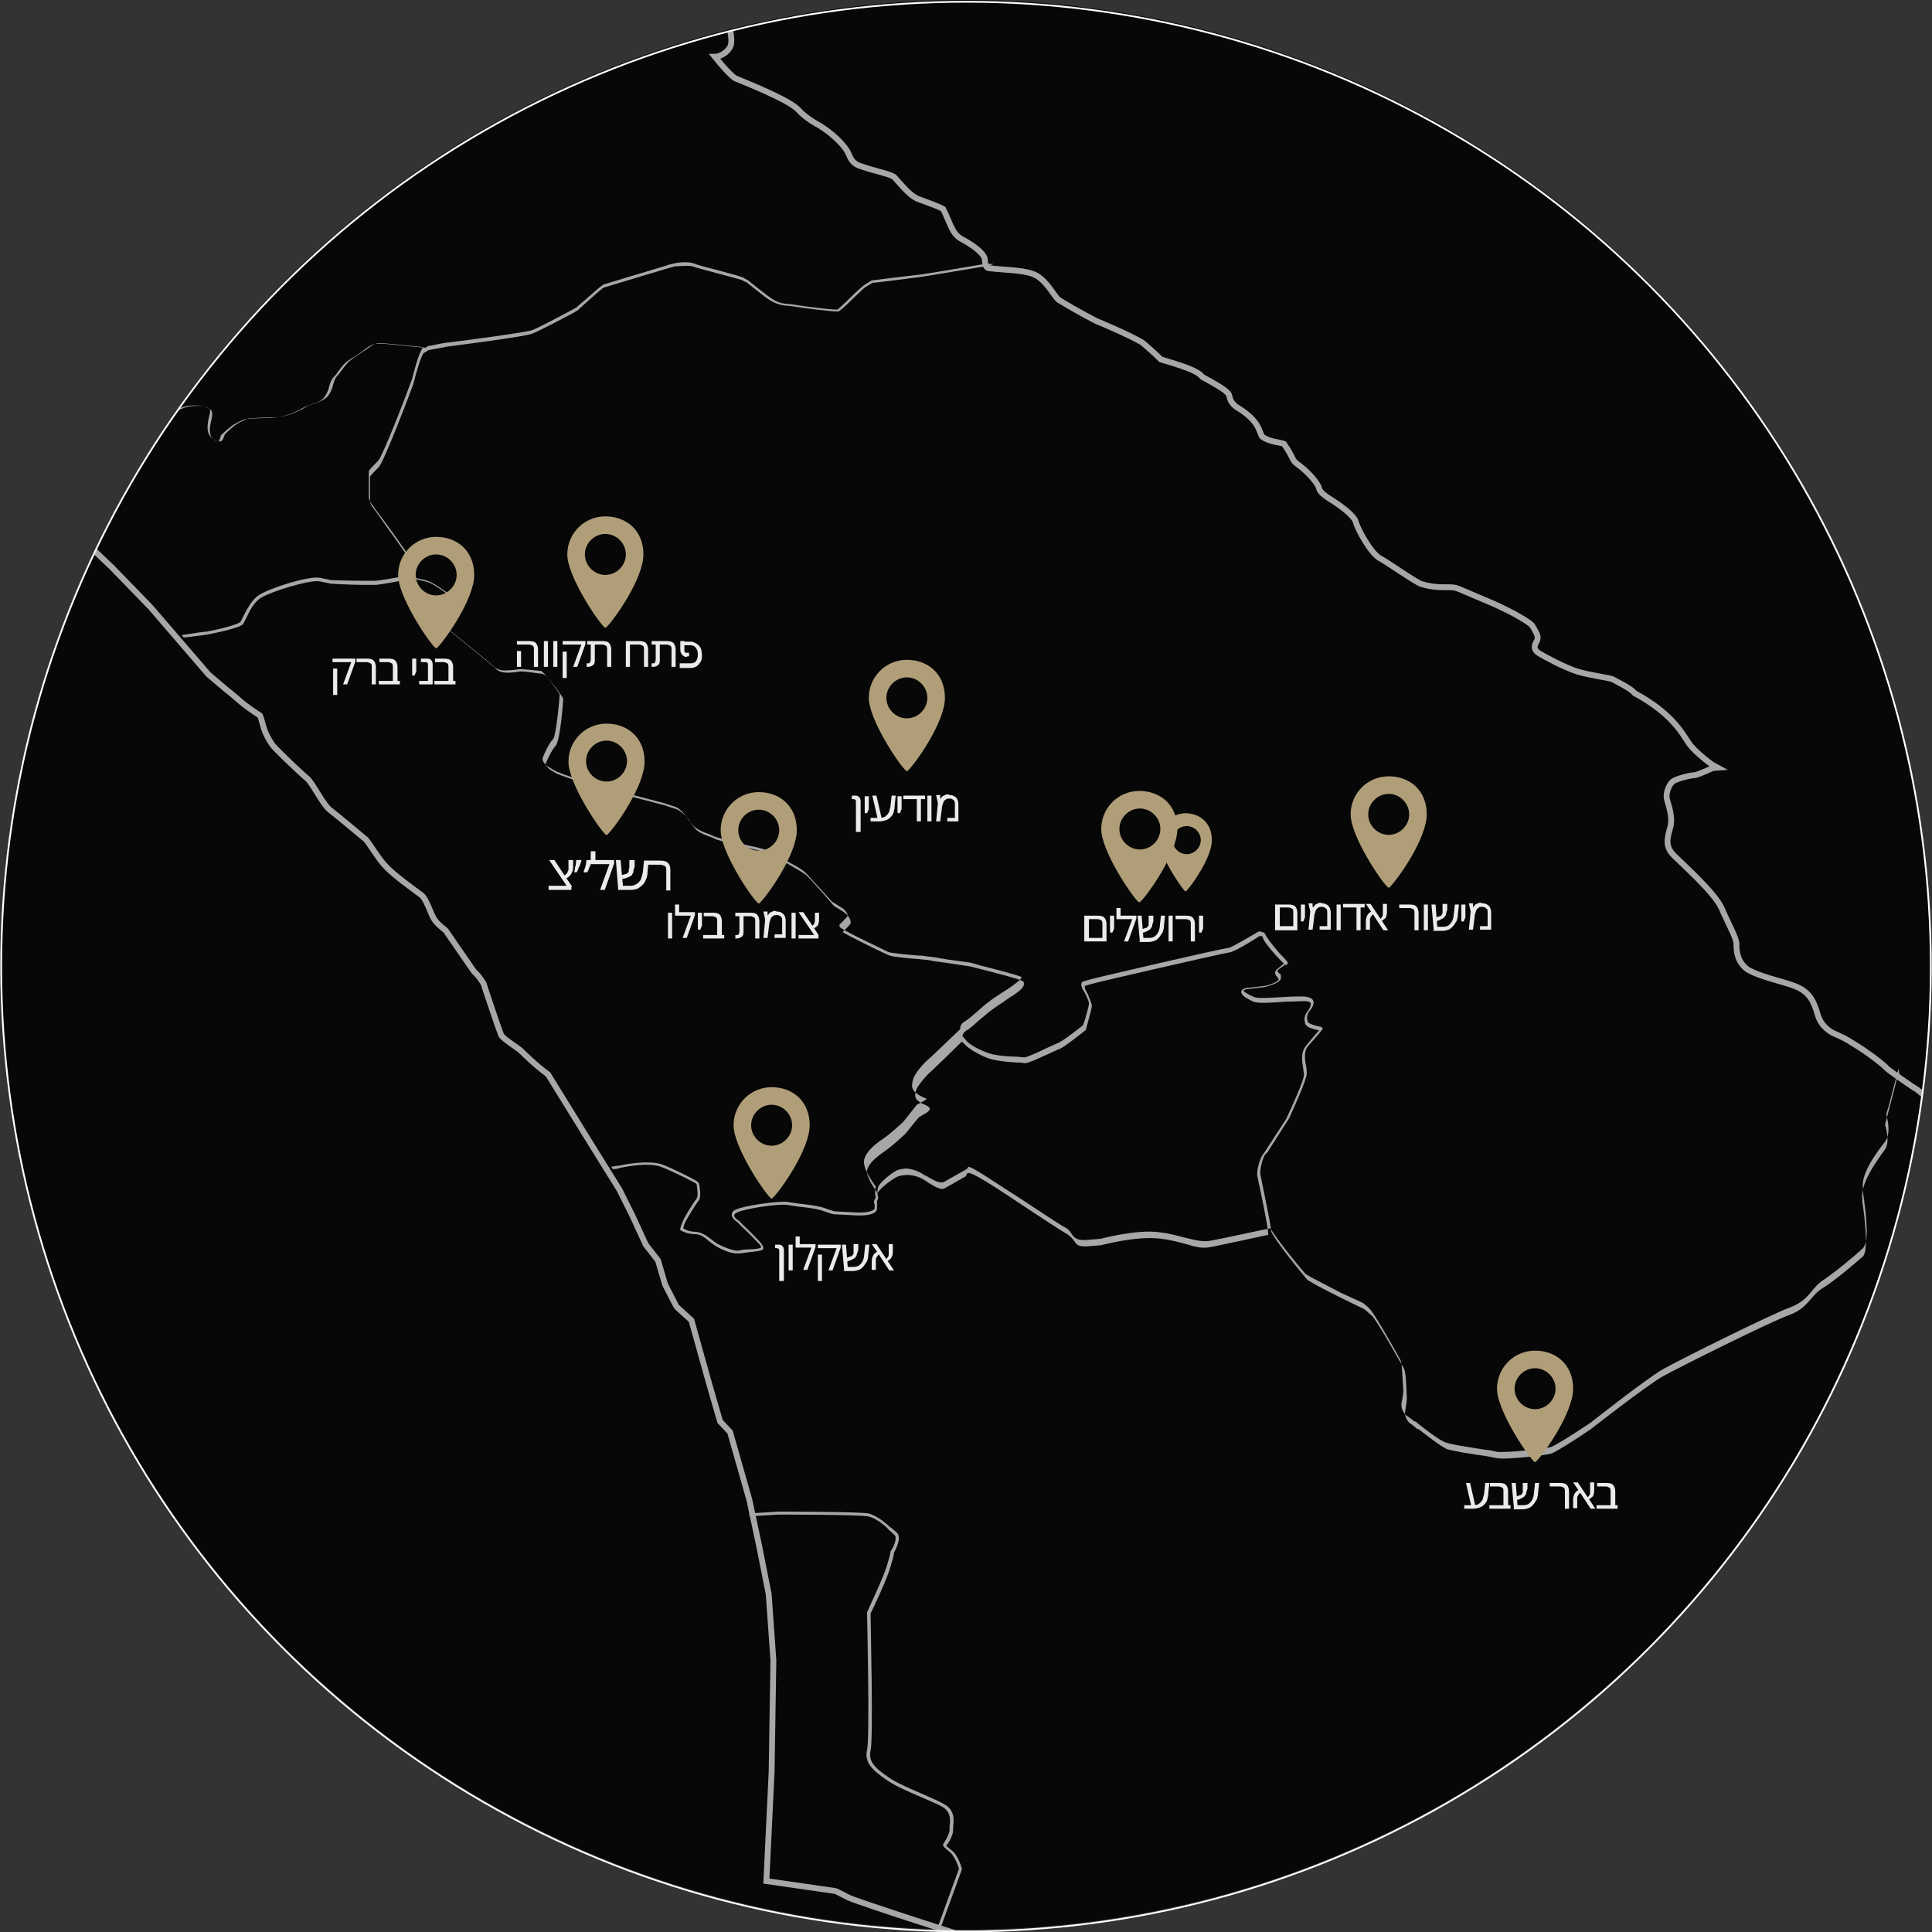 <svg xmlns="http://www.w3.org/2000/svg" xmlns:xlink="http://www.w3.org/1999/xlink" id="Layer_1" data-name="Layer 1" viewBox="0 0 330 330"><rect x="0" y="0" width="330" height="330" fill="#333333" stroke="none"/><defs><style>      .cls-1 {        stroke: #fff;        stroke-width: .3px;      }      .cls-1, .cls-2, .cls-3 {        fill: none;      }      .cls-1, .cls-3 {        stroke-miterlimit: 10;      }      .cls-4 {        fill: #ebebeb;      }      .cls-4, .cls-2, .cls-5, .cls-6 {        stroke-width: 0px;      }      .cls-7 {        clip-path: url(#clippath);      }      .cls-5 {        fill: #b09e79;      }      .cls-3 {        stroke: #ebebeb;        stroke-width: 1px;      }      .cls-6 {        fill: #070707;      }      .cls-8 {        opacity: .7;      }    </style><clipPath id="clippath"><ellipse class="cls-2" cx="165" cy="165.1" rx="164.8" ry="164.8"></ellipse></clipPath></defs><ellipse class="cls-6" cx="165" cy="164.8" rx="164.8" ry="164.8"></ellipse><g><ellipse class="cls-1" cx="165" cy="165.1" rx="164.8" ry="164.8"></ellipse><g class="cls-7"><g><g class="cls-8"><path class="cls-3" d="M91.2-70.4c.3.1,8.3,6.6,11.6,8.5,3.4,1.8,4,2.2,4.1,2.2.3.1,6.1,2.4,8.5,3.8,2.4,1.7,9,10.2,9.4,10.6.3.4,6,9,6.2,10.5.2,1.5-.2,7.2-.2,7.5v7.7c.2.2.9,3.2.6,3.8-.3.6-3.2,4.5-4.4,5.4-1.2.9-3,3.7-2.2,4.6.8.9,2.8,2.2,1.7,3.3-1.1,1.1-2.6,3.3-2.3,5,.3,1.7,1,4.2.6,5.3-.4,1.1-1.8,1.9-2.7,1.9,3,3.7,3.7,3.8,3.8,3.8,8.1,3.3,9.9,4.6,10.6,5.4.6.7,1.7,1.5,2.7,2.1,3,1.6,5,3.9,5.5,4.8.5.8.5,1.7,1.8,2.4,3,1.1,4.9,1.3,6.2,2,1.7,1.9,2.6,3,3.9,3.7,2.7,1,3.8,1.4,4.5,1.8,1.3,2.6,1.5,4.2,3.1,5.1,2.4,1.3,3.8,2.5,4,3.4.1.7,0,1.3.6,1.6,3.6.4,6.5.3,8.3,1.3,1.9,1.2,2.9,3.4,3.7,4.1,3.4,2.1,6.4,3.6,6.6,3.7.3.1,5.5,2.3,7.7,3.6,1.8,1.5,3.1,2.8,3.2,2.9,5.5,1.6,6.4,2.2,7.1,3,3.9,2.1,4.5,2.7,4.6,3.3.1.7.6,1.5,1.5,2,3.7,2.3,3.5,4,4.1,4.9,1.3.9,2.8.9,3.7,1.2,2,2.9,1.1,2.6,2.6,3.7,1.5,1.1,3.2,3,3.4,3.9.2.9,1.7,1.7,2.6,2.3.9.6,3.4,2.3,3.7,3.5.3,1.2,2.5,5.2,4,6.1.9.5,2.1,1.3,3.3,2.1,1.2.8,2.6,1.7,3.7,2.3,3.5,1.1,5,.2,6.6.9,1.7.7,4.9,2.1,5.4,2.3.3.1,3.2,1.4,5.2,2.6,1,.6,1.8,1.1,2,1.5.6,1.1,1.1,1.7.7,2.5-.5.8-.6,1.5.4,2.1,1,.6,4.1,2.3,6.5,3.1,2.4.7,5.1,1,6,1.3,2.7,1.4,3.4,1.9,3.8,2.4,6.5,3.5,8.2,7,9.3,8.6,1.1,1.6,4.3,3.9,4.5,4-.1,0-2.8,1.3-3.5,1.4-.7,0-3.2.6-3.8,1.1-.6.5-1.2,1.9-1,2.9.2,1,1.1,3,.6,4.9-.5,1.8-1,3.3.7,4.9,1.7,1.7,6.9,6.3,8.1,9,1.1,2.6,2.5,5,2.5,6,0,1,0,3,1.9,4.4,2.6,1.5,7.1,2.2,8.9,3.2,2,1.1,2.4,2.6,2.8,3.6.3.8.4,2.6,2.8,4,1.8.8,2.6,1.2,3.3,1.7,2.9,1.7,5.7,4,5.9,4.3.2.3,4.8,3.5,5.1,3.6.2.1,3.8,3,4.3,4.5,3.5,3.7,6.1,3.7,7.7,4.6,1.6,1.1,1.7,1.9,3.1,2.8,3.4,1.5,6.9,2,8.7,2.9,2,1.1,4.3,4.6,5.5,5.7,5.3,2.2,8.1,2.1,8.3,2.1l3.6,5.5,5.7,3.2c0,0-2,1.8-3.2,2.6-1.2.8-2.2,1.2-.8,2.4,2.7,1.8,4.2,2.3,5.9,2.4,2,.1,4.4,1,5.4,1.6.7.8,1.4,1.8,2.5,2.4,4.3.7,6-.2,7.7.8,1.7,1,2,1.1,2,1.1.2,0,4.3,1.9,5.8,2.7,1.2.6,6.6,2.2,8.8,3.5,2,1.9,1.6,5.4,1.8,5.9.3.5.3,3.9,2.3,5,2.8,1.7,3.7,2.1,4.9,1.9,1.7-.2,4.2-3.7,4.4-3.9.1,0,2.8,1.1,4.5,1.7,1.5.6,8.6,1.9,10.6,3.1.6,1.8-.8,4.2-.8,4.3-.2.2-3.2,3.6-2,5.6,1.2,2,6.8,9.4,8.6,10.7,1.8,1.3,3,2.3,3,2.4.4.2,3.9,2.3,4.1,3.3.2,1-.9,4.3-.4,5.6.5,1.3,3.6,5.4,6.6,7.5.8.6,1.6,1,2.2,1.4,2,1.1,3,1.7,3.2,2.9.3,1.7,5.1,13.6,5.3,14.2.2.4,4.7,8.7,5.2,9.7.6,1,.8,1.6.8,1.6l8.5,8.7,8.4,9.2c.2.3,3.9,6,5,6.9,1.6,1.2,2.7,2.4,3.9,3.1,3.3.7,7.7.9,8.2,1,.9.3,5.1,2.2,7.4,3.4,2.2,1.8,4,2.9,3.7,4.5-.3,1.6,0,2.9,1.3,3.8,1.2.9,4.7,2.9,6.3,4.8,1.6,1.9,3.8,5.1,5.4,6.6,3.9,2.4,9.1,4.5,9.3,4.5.3,0,7.9,2.3,10.7,3.7.8.4,1.8.9,2.8,1.5,2.5,1.5,5.3,3.3,6,4.4,1,1.5,2,4.4,2.2,5.6.2,1.1-1.4,6.3,1,9.6,2.5,3.3,8.9,8,11.3,9.5,2.4,1.5.8,3.8,1,4.2.2.4,1.9,3.3,4.2,4.7,1.9,1,10.3,5.4,14.8,8,1.6.9,2.8,1.7,2.9,1.9.6.9,12.5,17.4,13.1,18.2,0,.1,1.5,2.4,1,3.8,4.3,3.2,10.4,6.6,11.3,8,.9,1.4,4.3,5.1,5.7,6.5,1.4,1.4,2.1,2.8,2.1,3.8,0,1,.3,2.3,2.2,3.4,3.1,1.8,8.4,4.9,8,5.8-2.4,1-3.7.6-3.4,2.3.3,1.7-.1,9.5-1,10.6-.8,1.1-1.1,1.9-1.4,1.9-.3,0-4.1.2-5.9-.7-1.8-.9-15.3-6.9-17.9-8.4-1.9-1.2-5.1-5.3-8.9-7.5-5.1-2.5-10.5-2.5-12.7-3.5-2.2-.9-2.4-1.1-2.4-1.1,0,0-1.7-1.1-3.9-2.3-3.1-1.8-7.1-4-9.1-4.6-3.4-1-38.5-12.6-40.3-13.2l-25.4-8.2c-.1,0-2.7-1-5-2.3-4.8-2.9-19.5-7.2-20.3-7.5l-56.5-18.7-20.3-6.8c-.1,0-2.5-.5-5.3,0-2.8.4-16.1,2.1-18,1.6-.8-.2-1.9-.8-3-1.4-1.3-.8-2.6-1.6-3.1-1.9-1-.6-3.1-3.4-4-4.4-.9-1-1.6-1.8-1.6-1.8,0,0-.2-1.1-1.7-2-.7-.4-1.8-.8-3.2-1-4.6-.7-13.9-1.3-15.6-2-2.1-.9-8.8-6.7-9.8-7.2-1.7-.9-11-4-12.7-5.1-1.8-1-3.1-1.8-3.2-1.8-.4-.1-8.5-3-9.4-3.2l-39.8-10.7-18.9-6.4-54.3-17.6-34.7-12.3c-1.1-.3-21.1-6.7-22.7-7.5-1.6-.8-2.1-1.1-2.2-1.1l-11.8-1.7.9-18.7.3-19-.8-11.3-1.6-8.1-1.7-8-3.3-11.6-1.7-1.8-1.8-6.2-3.1-11.1c-.1-.1-2.6-2.3-2.6-2.4,0,0-1.8-3.5-1.9-3.7l-1.2-4.1-2.1-2.7-2.3-5-2.2-4.4-5.1-8.2-7.1-11.5c-2.1-1.5-4.4-3.8-4.6-4-.5-.5-3-2-3.4-2.7-.3-.7-2.9-8.4-3-8.8,0,0-.9-1.5-1.6-2l-4.9-7.1c0,0-1.5-1.1-2-2-.5-.8-1.3-3.4-2.1-4-1.1-.8-4.8-3.5-6-4.8-1.3-1.3-2.8-3.9-3.5-4.7-1.2-1-4.9-4.1-6.2-5.1-1.3-1.1-2.9-4.6-3.9-5.4-1-.8-5.2-4.8-5.9-5.7-.6-.9-1.2-1.9-1.6-3.4-.4-1.5-.5-1.6-.5-1.6,0,0-1.5-.9-3.1-2.2-1.5-1.3-2-1.7-2-1.7-.2-.1-3.1-2.6-3.7-3.1l-9.9-11.5-6.6-6.8-5.9-5.6c-.3-.3-5.2-5.4-6-6l-5.6-4.4c-.2-.2-3.4-3.6-4.4-4.4s-4.2-4-4.4-4.3c-.2-.3-3.9-2.6-4.5-3-.8-1.8-.9-3-.9-3.1-.3-.3-1.2-2.1-2.1-2.6-.3-.2-1.1-.6-2.1-1.2-.7-.4-1.6-.9-2.4-1.4-1.8-1-3.6-2.1-3.9-2.4-1.1-1-2.8-3.7-3.5-4.2-.9-.5-6.1-4.1-6.7-4.5-.6-.4-.1-2.9.3-3.3,5.3-2.3,10.4-1.7,11.4-2,3.2-2.1,5.2-6.7,4.4-8.9-.8-2.2-3.3-5.6-4-6.2-.8-.7-3.7-2.5-5.8-3.7-1.1-.7-2.1-1.2-2.2-1.1-3.2-.6-3.2-1.6-4-2.3-.8-.7-5.4-3.1-5.9-3.7l-3.2-3.6c-.1-.1-2.3-2.3-2.5-2.7-.5-.7-2.1-2.9-2.7-3.5-.6-.7-3.1-3.4-3.4-3.5-1.6-.9-3.2-2.2-3.7-2.7l-3.8-4,5.6-3.6c.3-.2,5.8-3.6,6.8-3.8,1-.3,3.9-.2,5.7-2,1.8-1.8,1.1-2.6,2-3.3,1.3-.9,3-1.5,4.6-2,1.9-.7,6.6-3.9,7.1-4.6.5-.7,5.6-5,7-4.5,1.4.5,3.1,1.9,4.7,2.1,1.6.1,10.6.3,11.8,0,1.2-.3,10-6,10.4-6.4.4-.4.4-4.7.4-5.3,0-.6,2.8-2.7,4.2-3.4,1.4-.8,1-3.6.8-4.2-.3-.9.5-2.8.6-3.3.1-.8-3-4.1-3.5-4.5-.5-.4-7.4-6.8-7.7-7.2-.4-.3-8-6.6-9-7.2-1.1-.9-1.2-2.3-1.2-2.7,0-.5-.3-1.7-.8-2.4-.7-2.8.8-4.2,2.5-3.7,5.9,1.5,12.9-2.8,13.3-3-4-3-4.6-3.6-4-4.3,1-1.4,1.3-1.7,1.3-1.7,0,0,2-.9,3.1-1.9,1.1-1,1.5-1.5,1.5-1.6,0-.1.2-2.4.7-3.5.5-1.1,1-1.6,1-1.6.1-2.4-3.1-4.4-2.8-4.9.6-.7,3.5-2.5,4.8-2.6,1.6-.2,1.8-1.5,1.8-2.1,0-.9,2.8-2.6,3.3-2.8.5-.2,7.2.3,8.5.5,1.2.2,4.8,1.6,5.8,2.2.7.6.2,5,.4,5.8,0,.5.9,1.4,2,2,3.3,1,15,2.1,16.1,2.5,3.2,1.8,7.4,4.4,7.8,4.8.5.4,2.2,2.5,2.2,2.7,0,.3-.7,5.3.2,6.3,3.4,2.4,6.6,4.2,7.7,4.2,1.5,0,15.6.8,16.9.8,1.2,0,6.3,1.5,6.6,1.7Z"></path><path class="cls-4" d="M324.5,184.1c-.1,0-.3-.2-.4-.3-.5,2.2-1.5,5.9-1.7,6.7-.3,1.1-.4,1.5-.4,1.6,0,0,0,0,0,.1,0,0,.9,2.7,0,4.1h0c-1.3,1.8-4.3,5.8-3.9,8.5v.5c.4,2.5,1.1,8.4.1,9.3-1.1,1-5.1,4.4-7,5.5-.8.5-1.3,1.1-1.8,1.7-.9,1-1.7,2-3.5,2.7-3.2,1.1-19.2,9.1-21.9,10.6-2.8,1.6-12,8.8-12.4,9.1-1.6,1.1-5.9,3.9-6.7,4.1-1.1.3-7.4,1-8.8.8-.4,0-1.2-.2-2.3-.4-2.3-.3-5.9-.9-6.7-1.2-1.1-.5-3.9-2.7-4.8-3.4h-.2c-.8-.7-1.2-1-1.3-1,0,0-.9-.8-.8-1.9.2-1.3.3-2.1.3-2.2,0-.2-.1-3.7-.3-4.5-.1-.8-.4-1.1-.4-1.1-.2-.3-4.4-7.9-5.3-8.7-.9-.8-1.3-1.1-1.3-1.1l-3.7-1.8s-4.4-2.2-5-2.6l-1-.6c-3.1-3.7-6.2-7.8-6.2-8.4,0-1-1.6-8.4-1.8-9.5-.2-1,.5-3.2.8-3.5l.4-.4,3.7-5.8c.3-.7,3-6.5,3-7.6,0-.3,0-.8-.1-1.3-.2-1.1-.5-2.5.4-3.5,1.3-1.5,1.5-1.7,1.5-1.7l.9-1.1c0,0,0-.2,0-.2,0,0-.1-.1-.2-.2,0,0-1.3-.2-2-.6-.3-.1-.4-.4-.4-.6-.1-.4,0-1,.3-1.4.4-.5,1-1.3.7-1.9-.2-.4-.7-.6-1.6-.7-.9,0-2.1,0-3.4.1-2.1.1-4.4.3-5.1,0-1.8-.8-1.8-1.1-1.8-1.1,0,0,0-.2,1-.3l2.6-.3c.7-.2,2.8-.7,2.8-1.6s-.2-.6-.4-.8c0-.1-.2-.2-.2-.3,0,0,0-.2.3-.4l1-.7c.2,0,.3,0,.4-.1.2-.2,0-.5-.7-1.2-1.2-1.2-2.4-2.8-2.8-3.4l-.4-.7c0,0,0,0-.1-.1l-.7-.2c0,0-.1,0-.2,0-1.7,1-4.6,2.7-5.1,2.8-.8,0-22.7,5.1-23.7,5.4l-1,.3c0,0-.3,0-.4.2-.1.2-.2.5,0,.8,0,.3.3.6.5,1,.3.6.7,1.4.7,1.8,0,.5-.6,2.6-1,3.7-1.1.9-3.7,2.9-4.4,3.1-.3.1-1.1.5-2,.9-1.2.6-3.2,1.5-3.6,1.5s0,0,0,0c-.7,0-1-.1-1-.1,0,0-3.3,0-5.1-.6-2-.7-3.4-1.6-3.8-2.1-.4-.5-.6-.7-.7-.8,0-.1,0-.5.7-1,.6-.3,1.3-1,2.1-1.7.6-.5,1.3-1.1,1.8-1.5.7-.5,1.5-1.1,2.3-1.6.7-.5,1.4-1,1.8-1.2l.8-.6c.2-.1,1-.8,1-1.3,0-.2,0-.4-.2-.5-.4-.3-3-1-7.3-2.1-.8-.2-1.6-.4-1.6-.4,0,0-.5-.1-3.9-.6-1.5-.2-3-.4-3.2-.5-.2,0-.9-.1-2-.2-1.7-.1-4.3-.4-4.8-.6-.8-.3-7.3-3.5-8-4,.3-.2.9-.9,1.2-1.2l.2-.3s0,0,0,0c0,0,.2-1-1.3-2-1.1-.7-1.5-.9-1.6-1-.5-.6-4.1-4.8-4.8-5.3-.7-.5-1.4-.9-1.4-.9-.2-.1-4.5-2.7-5.7-3-1.1-.3-1.6-.4-1.6-.4-2-.5-6-1.5-6.5-1.7-.7-.3-.9-.4-.9-.4,0,0,0,0,0,0,0,0-2-.6-2.7-1.4-.6-.7-.8-1-.8-1.1-.1-.2-1.2-1.8-2.5-2.3-1.3-.4-1.8-.6-1.8-.6l-11.9-3.1c-2.1-.7-6.2-2.1-6.8-2.4l-1-.6c-.4-.3-.8-.8-.8-1,.1-.4,1.1-2.5,1.7-3.1.8-.8,1.3-7.6,1.3-8,0-.4-2.7-3.8-3-4-.3-.2-.5-.3-.5-.3,0,0,0,0,0,0-.3,0-2.9-.4-3.4-.4h-.5s-1.1.2-2.1.2c-.9,0-1.5-.2-1.9-.6-.5-.5-7.8-6.4-7.9-6.5h-.2c-.2-.7-.2-1.3-.2-1.5l.2-.3s0,0,0,0c.2-.6,1-2.7.8-3.3-.2-.5-.4-.7-.4-.8-.1,0-3-2.2-4.1-2.5-.9-.2-1.6-.4-1.7-.4-.2,0-.4-.2-.5-.3,0,0,0,0,0,0,0-.1-.1-.2-.3-.2-.2-.2-.4-.3-.4-.5-.1-.4-.1-.5-.1-.5,0,0,0,0,0,0,0,0,0-1.6-.7-2.9-.5-.8-2.3-3.3-3.8-5.4-.9-1.3-1.7-2.4-1.9-2.6-.3-.5-.4-.9-.4-.9,0-1.5,0-4.1,0-4.3,0,0,.4-.5.9-1l.6-.6c1-1.1,5.7-13.6,5.9-14.2.6-2.4,1.4-5,1.8-5.3.7-.4.8-.5.8-.5,1-.2,2.9-.5,3.2-.6.1,0,13.4-1.7,14.5-2.2,1.1-.4,7.6-3.8,7.8-4l.3-.3c.9-.8,3.1-2.8,3.5-3.1.4-.3.6-.5.7-.5.7-.2,8.9-2.7,10.3-3.1,1.4-.4,1.8-.5,1.7-.5.6,0,2.3-.2,3.1,0,.5.2,2.1.6,3.9,1.1,1.9.5,4.1,1.1,4.4,1.2.6.3.8.4.9.4h0c.1.1,2.5,2,3.3,2.6.8.6,2,1.3,3.4,1.4,1.3.1,1.6.2,1.7.2,1.1.2,6.7.9,7.3.8.3-.1,1.1-.8,2.6-2.3.9-.8,1.7-1.7,2.1-1.9.7-.4,1.1-.7,1.2-.7.7,0,8-1,8.2-1,.3,0,11.3-1.9,11.7-1.9,0,0,0,0,0,0l.7-.3c-.3,0-.7,0-1-.1-4,.7-11.3,1.9-11.5,1.9-.2,0-8.3,1-8.3,1,0,0,0,0,0,0,0,0-.4.2-1.3.8-.4.3-1.3,1.1-2.2,2-.9.9-2.2,2.1-2.4,2.2-.4,0-3.9-.3-7-.8,0,0-.3-.1-1.7-.2-1.4-.1-2.4-.8-3.2-1.4-.8-.6-3.2-2.5-3.3-2.6,0,0-.2-.1-.9-.5-.4-.2-2-.6-4.5-1.3-1.7-.4-3.4-.9-3.9-1.1-1-.4-3.2-.1-3.3,0,0,0-.4,0-1.8.5-1.4.4-10.3,3.1-10.3,3.1,0,0,0,0,0,0,0,0-.2.1-.7.5-.4.3-2.7,2.4-3.6,3.1l-.3.3c-.3.2-6.5,3.5-7.6,3.9-1.1.4-13.9,2.1-14.4,2.1-.4,0-3.1.6-3.3.6,0,0-.1,0-.5.3-.6,0-7.2-.8-8.3-.7-.8,0-1.6.6-2.5,1.3-.5.4-1.1.8-1.8,1.2-1.4.8-1.8,1.6-2.3,2.2-.2.3-.4.6-.7.9-.6.6-.7,1.2-.9,1.8-.1.5-.3,1-.7,1.6-.5.8-1.4,1.1-2.4,1.4-.5.2-1.1.4-1.6.7-1,.6-3,1.5-5.4,1.6-2.2,0-4.1.2-4.1.2,0,0-.4,0-1.5.6-1.2.6-2.7,2.1-2.8,2.2,0,0,0,0,0,.1,0,0,0,.2-.3.8,0,.1-.1.1-.1.1-.2,0-.5-.1-.6-.2l-.5-.5c-.4-.4-.5-1.4-.1-2.9.3-1.5.2-1.7-.6-2.1h0c-.8-.5-3.1-.7-4.7,0-1.4.7-2.5.5-4.3,0-.6-.1-.7-.3-.7-.3,0,0,.2-.2.3-.3.2-.2.4-.3.4-.5,0,0,.7-1.9.2-4.1-.4-1.8-.9-5.7-1-6.2.2-.8,1.7-5.4,1.8-5.9,0-.1,0-.3-.2-.5-.5-.6-2.1-1.4-3.6-1.5-.7,0-1.1-.2-1.2-.6-.1-.3,0-.6.2-1,.4-.6.8-1.6,1.2-3.1.2-.6-.5-1.2-1.1-1.7-.3-.3-.7-.6-.9-.9-.5-.7-.3-1.3.1-2.3h0c.5-1.3-1-3.6-1.8-4.5-.7-.9-2-2.7-2-2.7,0,0,0,0,0,0l-1.9-1.1c-.9-.5-2.1-.6-3.3-.7-.8,0-1.7-.1-2.5-.3-1.7-.5-5.7-1.3-7.8-1.7l-.7-.2c-1-.2-3.1-.3-4.9-.4-1.2,0-2.3-.1-2.8-.2-1-.1-1.8.7-2.5,1.4-.4.4-.8.8-1.2,1-.9.4-2.3-.7-3.4-1.6l-.4-.3c-1.2-.9-4.4-3.2-5.2-3.7-.8-.4-4.4.2-5.1.4,0,0,0,0,0,0,.2.1.4.2.6.4,1.7-.3,3.9-.6,4.3-.3.7.4,3.9,2.7,5.1,3.6l.4.3c1.2,1,2.8,2.1,3.9,1.6.5-.2.9-.6,1.4-1.1.7-.7,1.3-1.3,2.1-1.2.6,0,1.6.1,2.9.2,1.8.1,3.9.2,4.9.4l.7.2c2.1.4,6,1.2,7.8,1.7.9.2,1.7.3,2.6.3,1.1,0,2.2.1,3,.6l1.8,1c.2.3,1.4,1.9,2,2.7.8.9,2,3,1.7,3.9h0c-.4,1.1-.7,1.9,0,2.8.2.4.6.7,1,1,.5.4,1,.9.9,1.2-.4,1.8-.8,2.6-1.1,2.9-.4.5-.4,1-.3,1.5.2.5.8.8,1.6.8,1.7.1,3.3,1.1,3.4,1.4,0,.3-1.1,3.7-1.8,5.9,0,0,0,0,0,.1,0,0,.6,4.3,1,6.2.4,2.1-.2,3.9-.2,3.9,0,0-.2.2-.3.2-.3.2-.6.4-.5.8,0,.3.4.5,1,.6,1.8.5,3.1.7,4.7,0,1.5-.7,3.7-.5,4.3-.2h0c.6.4.6.4.3,1.6-.4,1.7-.3,2.9.3,3.4l.6.5s.4.3.8.3.1,0,.2,0c.2,0,.4-.2.5-.4.2-.5.3-.7.3-.8.3-.3,1.6-1.6,2.6-2.1,1.1-.5,1.4-.6,1.4-.6,0,0,1.9-.2,4.1-.2,2.5,0,4.6-1.1,5.6-1.7.5-.3,1-.5,1.5-.6,1-.4,2-.7,2.6-1.6.4-.6.6-1.2.7-1.7.2-.6.3-1.1.8-1.6.3-.3.5-.7.8-1,.4-.6.9-1.3,2.1-2.1.7-.4,1.3-.9,1.8-1.2,1-.7,1.6-1.2,2.3-1.2.9,0,5.9.5,7.6.7-.8.9-1.7,4.6-1.9,5.4-1.3,3.6-5,13.1-5.8,14l-.6.6c-.8.8-.9,1-1,1.2,0,0,0,.2,0,4.5,0,0,0,.4.5,1.1.2.3.9,1.3,1.9,2.6,1.5,2,3.3,4.6,3.8,5.3.6,1.1.6,2.4.6,2.6,0,.1,0,.3.1.8,0,.2.2.4.3.5-.6.2-1.5.5-1.8.6-.2.1-2.6.5-4.1.7,0,0-.7,0-2.5,0-1.8,0-5.2-.1-5.2-.1h0l-1.9-.4c-2-.4-8.7,1.8-10.4,2.9-1.3.8-2.1,2.5-2.7,3.6-.2.4-.4.8-.5,1-.4.5-4.1,1.4-5.9,1.7-.5,0-2.4.3-4.2.6l.4.4c1.7-.2,3.4-.4,3.9-.5,0,0,5.6-1,6.2-1.8.2-.2.3-.6.6-1.1.5-1.1,1.3-2.7,2.5-3.4,1.8-1.1,8.3-3.1,10-2.8l1.9.4s3.5.2,5.3.2c1.8,0,2.5,0,2.5,0,.9-.1,4-.6,4.3-.8.2-.1,1.3-.5,2-.7.3.2.7.4.7.4,0,0,0,0,0,0,0,0,.7.1,1.7.4.8.2,3.1,1.8,3.9,2.4,0,0,.1.1.3.6.1.3-.3,1.7-.8,2.9l-.2.2c-.2.3,0,1.3.1,1.8,0,0,0,0,0,.1l.2.2c0,0,7.3,5.9,7.8,6.4.5.5,1.3.8,2.3.7,1,0,2.1-.2,2.1-.2h.5c.3,0,2.1.2,3.2.3,0,0,.2.1.4.3.3.2,2.7,3.4,2.8,3.7,0,.6-.6,7-1.1,7.6-.7.7-1.7,2.8-1.8,3.3-.2.6.7,1.3,1,1.5l1,.6c.8.5,6.6,2.4,6.9,2.5l11.9,3.1s.5.2,1.8.6c1.2.4,2.2,2.1,2.2,2.1,0,0,0,0,0,0s.2.2.8,1c.7.9,2.6,1.5,2.9,1.6,0,0,.4.2.9.4.7.3,6.3,1.7,6.6,1.7,0,0,.5.1,1.6.4,1.1.3,5.5,2.9,5.6,2.9,0,0,.7.4,1.4.9.5.4,3.6,3.9,4.8,5.2,0,0,0,0,0,0,0,0,.2.1,1.6,1,1,.6,1.1,1.3,1.1,1.4l-.2.3c-.2.2-.9,1-1.2,1.2,0,0,0,.1,0,.2v.2c.2.5,8.2,4.2,8.3,4.3.5.2,2.6.4,5,.6.9,0,1.8.2,2,.2.2,0,1.6.2,3.2.5,1.6.2,3.6.5,3.7.5,0,0,.2,0,1.8.5,2,.5,6.7,1.7,7.1,2,0,0,0,0,0,0,0,.2-.5.7-.8.9l-.8.6c-.4.3-1,.7-1.8,1.2-.8.5-1.7,1.1-2.3,1.6-.6.4-1.2,1-1.9,1.6-.8.7-1.5,1.3-2,1.6-.9.5-.9,1.1-.9,1.4-1.9,1.8-5.3,5.1-5.6,5.3-.4.3-2.3,2.3-2.5,3.5-.3,1.3,0,1.7,1,2.4.3.2.6.3.9.5.2,0,.5.2.5.2,0,0,0,0-.4.3l-1.3.7s0,0,0,0c0,0-.7.9-1.5,1.9l-.8,1s-2,1.9-3.3,2.8c-1.2.8-3,2.1-3.4,3.7-.3,1.4,1.5,3.9,2,4.6-.2.8-.1,1.6,0,1.8l-.2.4c-.2.4-.1.7,0,.8v.7c-.1.4-1.2.8-3.2.7-1.7-.1-3.7-.2-3.7-.2h0s-.7-.2-1.8-.6c-1.1-.4-4.1-.7-4.2-.7,0,0-.6-.1-2-.3-1.4-.2-7.3.6-8.8,1.3-.5.2-.7.5-.7.9,0,.7.9,1.2,1,1.3l.9.9c.9.8,2.6,2.6,2.6,2.6.2.2.5.5.5.8-.3.2-1.4.3-2.1.3-.7,0-1.3.1-1.6.2-.8.2-2.8-.6-4-1.3-.3-.2-.5-.4-.8-.6-.8-.6-1.5-1.2-2.7-1.3-1.1,0-1.8-.4-2.1-.6l.2-.7c.3-.8,2-3.5,2.5-4.1.4-.6.1-2.5,0-2.8,0,0,0,0,0-.1l-.3-.3c-.4-.3-4.1-2.2-6-2.9-2.3-.8-6.5,0-7.3.2-.3,0-.8.1-1.4.2l.3.4c.5,0,.9-.1,1.2-.2.8-.2,4.8-1,7-.2,1.9.7,5.6,2.6,5.9,2.8l.2.2c.1.8.3,2,0,2.4-.4.5-2.2,3.3-2.5,4.2l-.3.9c0,.1,0,.2,0,.3,0,0,1,.7,2.5.7,1,0,1.7.6,2.4,1.2.3.2.5.4.8.6,1,.7,2.8,1.5,3.9,1.5s.3,0,.4,0c.3,0,.9-.1,1.6-.2,1.9-.2,2.6-.3,2.6-.7s-.6-1.1-.7-1.2c0,0-1.7-1.8-2.6-2.6l-.9-.9c-.2-.1-.8-.5-.8-.9,0-.2.3-.4.5-.5,1.4-.7,7.2-1.5,8.5-1.3,1.4.2,2,.3,2,.3,0,0,3.1.3,4.1.7,1.1.4,1.8.6,1.9.6,0,0,2,.1,3.8.2,2.2.1,3.5-.3,3.6-1.1v-.7c.1,0,0-.1,0-.2,0,0,0-.1,0-.4l.2-.5c0,0,0-.1,0-.2,0,0-.3-.9,0-1.7,0,0,0,0,0,0,0-.1.1-.2.2-.4.7-1,2.7-2.5,3.3-2.6.7-.2,1.3-.2,1.3-.2,0,0,1.2,0,2.6.8.3.2.6.4.9.5,1.2.7,2.3,1.4,3.1.9l3.7-2.1c.2-.1.2-.3.3-.4,0,0,0,0,0,0,0,0,.4,0,1.5.7,1.1.6,4.2,2.7,7.2,4.6,3.5,2.3,7.1,4.7,7.9,5.1.6.3.8.7,1,1,.4.6.8,1.2,2.5,1.1l2.5-.2c0,0,6.2-1.7,10.2-1.1,1.7.2,3,.6,4.2.9,1.7.4,3,.8,4.5.5,2.2-.4,9-1.9,10.1-2.1,1.2,2.1,5.1,6.8,6,7.8,0,0,0,0,0,0l1,.6c.6.3,4.8,2.5,5,2.6l3.7,1.7s.4.2,1.2,1c.7.6,4,6.4,5.2,8.6,0,0,.2.3.3,1,.1.7.3,4.4.3,4.4,0,0,0,.9-.3,2.1-.2,1.4.9,2.3,1,2.3,0,0,.5.3,1.2.9h.2c1,.9,3.8,3,4.9,3.5.9.4,4.3.9,6.8,1.3,1,.1,1.9.3,2.3.4.2,0,.6,0,1,0,2.3,0,7.1-.6,8-.8,1.1-.3,6.6-4,6.9-4.2,0,0,9.5-7.5,12.3-9.1,2.6-1.5,18.7-9.5,21.8-10.6,1.9-.7,2.9-1.8,3.7-2.8.5-.6,1-1.2,1.7-1.7,1.9-1.2,6-4.6,7-5.6,1.1-1,.6-5.5,0-9.7v-.5c-.4-2.6,2.6-6.5,3.8-8h0c1.1-1.6.3-4.1.2-4.6,0-.1.1-.6.4-1.4.2-.8,1.1-4.3,1.7-6.5ZM206.8,213c-1.4.3-2.6,0-4.2-.5-1.2-.3-2.5-.7-4.2-.9-4.2-.6-10.2,1.1-10.4,1.1l-2.5.2c-1.4,0-1.6-.3-2-.9-.3-.4-.6-.8-1.2-1.2-.8-.4-4.4-2.8-7.9-5.1-3.1-2.1-6.1-4-7.2-4.6-1.3-.7-1.6-.8-1.9-.7-.2,0-.2.3-.3.4,0,0,0,.1,0,.1l-3.7,2.1c-.6.3-1.6-.3-2.6-.9-.3-.2-.6-.4-.9-.6-1.5-.9-2.9-.8-2.9-.8,0,0-.7,0-1.4.2-.7.2-2.9,1.8-3.6,2.8,0,0,0,0,0,.1-.7-1-2-3-1.8-3.9.3-1.4,2.1-2.6,3.2-3.4,1.3-.9,3.3-2.8,3.4-2.9l.8-1c.7-.9,1.4-1.7,1.5-1.8l1.2-.7c.3-.2.6-.4.6-.7,0-.3-.4-.5-.8-.7-.3-.1-.6-.2-.8-.4-.8-.5-1-.8-.8-1.8.2-1.1,2.1-3,2.4-3.3.3-.2,4.6-4.4,5.5-5.3.1.1.3.3.6.6.6.6,2.1,1.6,4,2.3,1.9.6,5.1.7,5.2.7,0,0,.3,0,1,.1.5,0,1.8-.6,3.8-1.5.9-.4,1.7-.8,2-.9.9-.3,4.2-3,4.6-3.3,0,0,0,0,0-.1,0-.1.9-3.2,1-3.9,0-.5-.4-1.3-.7-2.1-.2-.4-.4-.7-.5-1,0-.2,0-.4,0-.4,0,0,0,0,0,0,0,0,0,0,0,0l1-.3c.9-.3,22.7-5.3,23.6-5.4.8,0,4.5-2.3,5.2-2.8h.5c0,.1.3.7.3.7.4.7,1.6,2.2,2.9,3.5.2.2.4.4.5.5l-1,.8c-.3.2-.5.5-.5.7,0,.3.1.5.3.7.1.2.3.3.3.5,0,.3-1.3.9-2.4,1.1l-2.6.3c-.6,0-1.3.2-1.4.7,0,.5.6,1,2.1,1.7.7.3,2.9.2,5.3,0,1.3,0,2.5-.1,3.3-.1.7,0,1.1.1,1.2.4,0,.2,0,.6-.6,1.4-.4.5-.6,1.2-.4,1.8,0,.4.3.7.7.9.5.2,1.2.4,1.7.5l-.7.8s-.3.3-1.5,1.8c-1,1.2-.7,2.8-.5,3.9,0,.5.2.9.1,1.2,0,.9-2.2,5.7-3,7.4l-3.7,5.7-.3.4c-.4.5-1.2,2.8-.9,3.9.3,1.3,1.8,8.5,1.8,9.4s0,.2.1.4c-1.4.3-7.8,1.7-9.9,2.1Z"></path><path class="cls-4" d="M161.7,315.2c.3-.4,1.1-1.7,1.1-2.6,0-.1,0-.3,0-.5.1-1,.4-2.7-1.3-3.8-.8-.5-2.4-1.2-4-1.9-2.1-.9-4.4-1.9-5.7-2.8-2.5-1.7-3.5-2.8-3.1-4.6.5-1.9,0-22,0-23.4.3-.6,2.9-6,3.4-8,.5-1.6.6-2.2.6-2.4.2-.4,1.4-2.5.5-3.4-.7-.6-1-.9-1.1-.9-.2-.2-2.1-2-3.8-2.4-1.8-.3-14.7-.3-15.3-.3l-5,.3v.5c.1,0,5-.3,5-.3.1,0,13.4,0,15.2.3,1.7.3,3.6,2.2,3.6,2.3,0,0,0,0,0,0,0,0,.3.2,1,.9.5.4-.1,2-.7,2.8,0,0,0,0,0,.1,0,0,0,.4-.6,2.3-.6,2.1-3.4,7.9-3.4,8,0,0,0,0,0,.1,0,.2.5,21.5,0,23.4-.5,2.2,1,3.5,3.3,5.1,1.4,1,3.7,2,5.8,2.9,1.6.7,3.1,1.3,3.9,1.8,1.4.9,1.2,2.3,1.1,3.3,0,.2,0,.4,0,.5,0,.9-1.1,2.5-1.1,2.5,0,0,0,.2,0,.3,0,0,.2.3,1.2,1.1.8.7,1.4,2.4,1.5,2.8l-3.6,9.9c.2,0,.3,0,.5.1l3.6-9.9s0,0,0-.1c0,0-.6-2.3-1.7-3.1-.6-.5-.9-.7-1-.9Z"></path></g><g><path class="cls-4" d="M250.1,257.7v-.6h1.4c.3,0,.6,0,.8-.1.2,0,.4-.2.6-.4s.3-.4.4-.6c0-.3.2-.6.2-.9l.2-1.8h.7l-.2,1.8c0,.2,0,.5-.1.7,0,.2-.1.5-.2.7-.1.2-.3.4-.5.6-.2.2-.4.3-.7.4-.3.1-.7.2-1.1.2h-1.4ZM251.3,257.2l-.9-3.9h.7l.9,3.9h-.7Z"></path><path class="cls-4" d="M256.8,257.7v-2.9c0-.3,0-.6-.2-.7s-.4-.2-.6-.2h-1.5v-.6h1.6c.5,0,.9.1,1.1.3.2.2.4.6.4,1.1v3h-.7ZM254.4,257.7v-.6h3.6v.6h-3.6Z"></path><path class="cls-4" d="M258.6,257.7l-.4-4.4h.7l.3,3.8h.9c.2,0,.5,0,.7-.1.2,0,.4-.2.6-.4.2-.2.3-.4.4-.6.1-.3.2-.6.2-.9l.2-1.8h.7l-.2,1.8c0,.2,0,.4-.1.6,0,.2-.1.5-.3.7-.1.2-.3.5-.5.7s-.4.4-.7.5c-.3.1-.6.2-1.1.2h-1.6ZM259,256.2v-.6c0,0,.6-.2.6-.2.1,0,.3-.1.3-.2,0,0,.2-.2.2-.3s0-.3,0-.5v-1.1h.8v1c-.1.2-.1.4-.2.6,0,.2,0,.3-.2.5,0,.1-.2.3-.4.4-.2.1-.4.2-.6.3l-.7.2Z"></path><path class="cls-4" d="M267.3,257.7v-2.9c0-.3,0-.6-.2-.7-.2-.1-.4-.2-.6-.2h-1.8v-.6h1.8c.5,0,.9.1,1.1.3.2.2.4.6.4,1.1v3h-.7Z"></path><path class="cls-4" d="M271.7,257.7l-1.9-2.9-1.1-1.6h.8l1.8,2.7,1.2,1.8h-.8ZM268.7,257.7v-1.2c0-.4,0-.7.1-1s.2-.5.4-.7c.2-.2.4-.3.7-.4l.2.5c-.2,0-.3.2-.4.3s-.2.3-.3.5c0,.2,0,.4,0,.7v1.2h-.7ZM271.2,256.3l-.2-.5c.2,0,.3-.2.4-.3s.2-.3.2-.5c0-.2,0-.4,0-.7v-1.1h.7v1.1c0,.4,0,.7-.1.9,0,.3-.2.5-.4.6-.2.2-.4.3-.6.4Z"></path><path class="cls-4" d="M275.1,257.7v-2.9c0-.3,0-.6-.2-.7s-.4-.2-.6-.2h-1.5v-.6h1.6c.5,0,.9.1,1.1.3.2.2.4.6.4,1.1v3h-.7ZM272.7,257.7v-.6h3.6v.6h-3.6Z"></path></g><g><path class="cls-4" d="M133.1,218.8v-5.1c0-.2,0-.3-.1-.4,0,0-.2-.1-.3-.1h-.3v-.6h.5c.3,0,.5,0,.7.2.2.2.3.4.3.8v5.2h-.7Z"></path><path class="cls-4" d="M134.7,217v-4.4h.7v4.4h-.7Z"></path><path class="cls-4" d="M136.5,212.5h2.8v.5l-1.4,3.9h-.7l1.4-3.8h-2.7v-1.9h.7v1.3Z"></path><path class="cls-4" d="M141.5,217l1.4-3.8h-3.2v-.6h3.9v.5l-1.4,3.9h-.7ZM139.7,218.8v-4.5h.7v4.5h-.7Z"></path><path class="cls-4" d="M144.2,217l-.4-4.4h.7l.3,3.8h.9c.2,0,.5,0,.7-.1.2,0,.4-.2.6-.4.2-.2.3-.4.4-.6.1-.3.2-.6.2-.9l.2-1.8h.7l-.2,1.8c0,.2,0,.4-.1.6,0,.2-.1.5-.3.7-.1.2-.3.5-.5.7-.2.2-.4.4-.7.5-.3.1-.6.2-1.1.2h-1.6ZM144.7,215.4v-.6c0,0,.6-.2.6-.2.1,0,.3-.1.3-.2,0,0,.2-.2.2-.3,0-.1,0-.3,0-.5v-1.1h.8v1c-.1.2-.1.4-.2.6s0,.3-.2.5c0,.1-.2.3-.4.4s-.4.2-.6.3l-.7.2Z"></path><path class="cls-4" d="M151.9,217l-1.9-2.9-1.1-1.6h.8l1.8,2.7,1.2,1.8h-.8ZM148.9,217v-1.2c0-.4,0-.7.1-1s.2-.5.4-.7c.2-.2.4-.3.7-.4l.2.5c-.2,0-.3.2-.4.3-.1.1-.2.3-.3.5,0,.2,0,.4,0,.7v1.2h-.7ZM151.4,215.6l-.2-.5c.2,0,.3-.2.4-.3.1-.1.2-.3.2-.5,0-.2,0-.4,0-.7v-1.1h.7v1.1c0,.4,0,.7-.1.9s-.2.5-.4.6c-.2.2-.4.3-.6.4Z"></path></g><g><path class="cls-4" d="M58.6,116.9l1.4-3.8h-3.2v-.6h3.9v.5l-1.4,3.9h-.7ZM56.9,118.7v-4.5h.7v4.5h-.7Z"></path><path class="cls-4" d="M63.5,116.9v-2.9c0-.3,0-.6-.2-.7s-.4-.2-.6-.2h-1.8v-.6h1.8c.5,0,.9.1,1.1.3.2.2.4.6.4,1.1v3h-.7Z"></path><path class="cls-4" d="M67.1,116.9v-2.9c0-.3,0-.6-.2-.7s-.4-.2-.6-.2h-1.5v-.6h1.6c.5,0,.9.1,1.1.3.2.2.4.6.4,1.1v3h-.7ZM64.7,116.9v-.6h3.6v.6h-3.6Z"></path><path class="cls-4" d="M70.4,115.3v-2.8h.7v2.2l-.3.7h-.3Z"></path><path class="cls-4" d="M71.6,116.9v-.6h1.5v-2.7c0-.2,0-.3-.1-.4,0,0-.2-.1-.3-.1h-.8v-.6h1c.3,0,.5,0,.7.2.2.2.3.4.3.8v3.4h-2.2Z"></path><path class="cls-4" d="M76.6,116.9v-2.9c0-.3,0-.6-.2-.7s-.4-.2-.6-.2h-1.5v-.6h1.6c.5,0,.9.1,1.1.3.2.2.4.6.4,1.1v3h-.7ZM74.2,116.9v-.6h3.6v.6h-3.6Z"></path></g><g><path class="cls-4" d="M93.7,152v-.7h3.9v.7h-3.9ZM97.2,151.9l-3.4-5h.9l1.9,2.9,1.1,1.6-.4.5ZM96.5,150.2l-.3-.6c.1,0,.3-.1.4-.2s.2-.2.3-.3c0-.1.1-.3.2-.5,0-.2,0-.4,0-.6v-1.1h.8v1c0,.4,0,.8-.2,1.1-.1.3-.3.5-.5.7-.2.2-.4.3-.7.4Z"></path><path class="cls-4" d="M98.1,149c0-.2,0-.3.1-.5,0-.2,0-.4.1-.6s0-.4.1-.5c0-.2,0-.3,0-.5h.9c0,.3-.1.5-.2.7,0,.2-.2.5-.3.7,0,.2-.2.5-.3.7h-.6ZM99.7,149c0-.2.1-.5.2-.7s.1-.5.2-.7c0-.2,0-.5.1-.7h.9c0,.3-.1.5-.2.7,0,.2-.2.5-.3.7,0,.2-.2.5-.3.7h-.6Z"></path><path class="cls-4" d="M101.7,146.9h3.2v.6l-1.6,4.5h-.8l1.6-4.4h-3.2v-2.2h.8v1.4Z"></path><path class="cls-4" d="M105.6,152l-.4-5.1h.8l.4,4.4h1.1c.3,0,.6,0,.8-.1s.5-.2.7-.4c.2-.2.4-.4.5-.7.1-.3.2-.6.3-1.1l.2-2h.8l-.2,2c0,.2,0,.5-.1.7,0,.3-.2.5-.3.8-.1.3-.3.5-.5.7s-.5.4-.8.6c-.3.1-.7.2-1.2.2h-1.8ZM106.1,150.2v-.7c0,0,.7-.2.7-.2.2,0,.3-.1.4-.2.1,0,.2-.2.2-.4s0-.3.1-.5v-1.3h.9v1.2c-.1.2-.2.5-.2.7s-.1.4-.2.5c0,.2-.2.3-.4.4-.2.1-.4.2-.7.3l-.8.2Z"></path><path class="cls-4" d="M113.8,152v-3.3c0-.4,0-.7-.3-.8s-.4-.2-.7-.2h-2.1v-.7h2.1c.6,0,1,.1,1.3.4.3.3.4.7.4,1.2v3.5h-.8Z"></path></g><g><path class="cls-4" d="M114.1,160.3v-4.4h.7v4.4h-.7Z"></path><path class="cls-4" d="M115.9,155.8h2.8v.5l-1.4,3.9h-.7l1.4-3.8h-2.7v-1.9h.7v1.3Z"></path><path class="cls-4" d="M119.2,158.7v-2.8h.7v2.2l-.3.7h-.3Z"></path><path class="cls-4" d="M122.5,160.3v-2.9c0-.3,0-.6-.2-.7s-.4-.2-.6-.2h-1.5v-.6h1.6c.5,0,.9.1,1.1.3.2.2.4.6.4,1.1v3h-.7ZM120.1,160.3v-.6h3.6v.6h-3.6Z"></path><path class="cls-4" d="M125.6,160.3v-.6h.3c.1,0,.2,0,.3-.2s.1-.3.1-.5v-2.8h.7v2.8c0,.4,0,.8-.3,1s-.5.3-.9.3h-.3ZM129,160.3v-2.9c0-.3,0-.6-.2-.7s-.4-.2-.6-.2h-2.6v-.6h2.6c.5,0,.9.1,1.1.3.2.2.4.6.4,1.1v3h-.7Z"></path><path class="cls-4" d="M132.6,155.7c.3,0,.6,0,.9.2.2.1.4.3.5.5.1.2.2.5.2.8v3h-1.9v-.6h1.3v-2.3c0-.3,0-.6-.2-.7-.2-.2-.4-.3-.7-.3s-.5,0-.7.2c-.2.1-.3.3-.4.5,0,.2-.2.5-.2.8l-.3,2.4h-.7l.3-3.1-.3-1.4h.7v.6h.1c0,0,.1-.2.2-.3,0,0,.2-.2.3-.2.1,0,.2-.1.4-.2.1,0,.3,0,.5,0Z"></path><path class="cls-4" d="M135.2,160.3v-4.4h.7v4.4h-.7Z"></path><path class="cls-4" d="M136.4,160.3v-.6h3.4v.6h-3.4ZM139.4,160.2l-3-4.4h.8l1.7,2.5.9,1.4-.4.4ZM138.8,158.7l-.2-.5c.1,0,.2-.1.3-.2,0,0,.2-.2.2-.3,0-.1.1-.3.1-.4s0-.3,0-.5v-.9h.7v.9c0,.4,0,.7-.1.9,0,.3-.2.5-.4.6-.2.2-.4.3-.6.4Z"></path></g><g><path class="cls-4" d="M146.2,142.1v-5.1c0-.2,0-.3-.1-.4,0,0-.2-.1-.3-.1h-.3v-.6h.5c.3,0,.5,0,.7.2.2.2.3.4.3.8v5.2h-.7Z"></path><path class="cls-4" d="M147.7,138.8v-2.8h.7v2.2l-.3.7h-.3Z"></path><path class="cls-4" d="M148.7,140.3v-.6h1.4c.3,0,.6,0,.8-.1.2,0,.4-.2.6-.4.2-.2.3-.4.4-.6,0-.3.2-.6.2-.9l.2-1.8h.7l-.2,1.8c0,.2,0,.5-.1.7,0,.2-.1.5-.2.7s-.3.4-.5.6c-.2.2-.4.3-.7.4-.3.1-.7.2-1.1.2h-1.4ZM149.9,139.8l-.9-3.9h.7l.9,3.9h-.7Z"></path><path class="cls-4" d="M153.3,138.8v-2.8h.7v2.2l-.3.7h-.3Z"></path><path class="cls-4" d="M154.3,136.5v-.6h3.7v.6h-3.7ZM156.6,140.3v-4.1h.7v4.1h-.7Z"></path><path class="cls-4" d="M158.4,140.3v-4.4h.7v4.4h-.7Z"></path><path class="cls-4" d="M162.1,135.8c.3,0,.6,0,.9.2.2.1.4.3.5.5.1.2.2.5.2.8v3h-1.9v-.6h1.3v-2.3c0-.3,0-.6-.2-.7-.2-.2-.4-.3-.7-.3s-.5,0-.7.2c-.2.1-.3.3-.4.5,0,.2-.2.5-.2.8l-.3,2.4h-.7l.3-3.1-.3-1.4h.7v.6h.1c0,0,.1-.2.2-.3,0,0,.2-.2.3-.2.1,0,.2-.1.4-.2.1,0,.3,0,.5,0Z"></path></g><g><path class="cls-4" d="M185.2,160.8v-4.4h2.3c.5,0,.9.1,1.1.3.2.2.4.6.4,1.1v3h-3.8ZM185.9,160.2h2.4v-2.3c0-.3,0-.6-.2-.7s-.4-.2-.6-.2h-1.5v3.2Z"></path><path class="cls-4" d="M189.6,159.2v-2.8h.7v2.2l-.3.7h-.3Z"></path><path class="cls-4" d="M191.3,156.4h2.8v.5l-1.4,3.9h-.7l1.4-3.8h-2.7v-1.9h.7v1.3Z"></path><path class="cls-4" d="M194.7,160.8l-.4-4.4h.7l.3,3.8h.9c.2,0,.5,0,.7-.1.2,0,.4-.2.6-.4.2-.2.3-.4.4-.6.1-.3.2-.6.2-.9l.2-1.8h.7l-.2,1.8c0,.2,0,.4-.1.6,0,.2-.1.5-.3.7-.1.2-.3.5-.5.7s-.4.4-.7.5c-.3.1-.6.2-1.1.2h-1.6ZM195.1,159.3v-.6c0,0,.6-.2.6-.2.1,0,.3-.1.3-.2,0,0,.2-.2.2-.3s0-.3,0-.5v-1.1h.8v1c-.1.2-.1.4-.2.6,0,.2,0,.3-.2.5,0,.1-.2.3-.4.4-.2.1-.4.2-.6.3l-.7.2Z"></path><path class="cls-4" d="M199.6,160.8v-4.4h.7v4.4h-.7Z"></path><path class="cls-4" d="M203.4,160.8v-2.9c0-.3,0-.6-.2-.7-.2-.1-.4-.2-.6-.2h-1.8v-.6h1.8c.5,0,.9.1,1.1.3.2.2.4.6.4,1.1v3h-.7Z"></path><path class="cls-4" d="M204.8,159.2v-2.8h.7v2.2l-.3.7h-.3Z"></path></g><path class="cls-5" d="M202.6,138.9c-2.5,0-4.6,2-4.6,4.6s3.5,7.7,4.3,8.6c.2.2.2.2.4,0,.9-.9,4.3-5.7,4.3-8.6s-2-4.6-4.6-4.6ZM202.7,145.9c-1.3,0-2.4-1.1-2.4-2.4s1.1-2.4,2.4-2.4,2.4,1.1,2.4,2.4-1.1,2.4-2.4,2.4Z"></path><g><path class="cls-4" d="M217.8,158.9v-4.4h2.3c.5,0,.9.1,1.1.3.2.2.4.6.4,1.1v3h-3.8ZM218.5,158.2h2.4v-2.3c0-.3,0-.6-.2-.7s-.4-.2-.6-.2h-1.5v3.2Z"></path><path class="cls-4" d="M222.2,157.3v-2.8h.7v2.2l-.3.7h-.3Z"></path><path class="cls-4" d="M225.7,154.3c.3,0,.6,0,.9.2.2.1.4.3.5.5.1.2.2.5.2.8v3h-1.9v-.6h1.3v-2.3c0-.3,0-.6-.2-.7-.2-.2-.4-.3-.7-.3s-.5,0-.7.2c-.2.1-.3.3-.4.5,0,.2-.2.5-.2.8l-.3,2.4h-.7l.3-3.1-.3-1.4h.7v.6h.2c0,0,.1-.2.2-.3s.2-.2.3-.2c.1,0,.2-.1.4-.2.1,0,.3,0,.5,0Z"></path><path class="cls-4" d="M228.3,158.9v-4.4h.7v4.4h-.7Z"></path><path class="cls-4" d="M229.4,155v-.6h3.7v.6h-3.7ZM231.7,158.9v-4.1h.7v4.1h-.7Z"></path><path class="cls-4" d="M236.3,158.9l-1.9-2.9-1.1-1.6h.8l1.8,2.7,1.2,1.8h-.8ZM233.3,158.9v-1.2c0-.4,0-.7.1-1s.2-.5.4-.7c.2-.2.4-.3.7-.4l.2.5c-.2,0-.3.2-.4.3s-.2.3-.3.5c0,.2,0,.4,0,.7v1.2h-.7ZM235.8,157.5l-.2-.5c.2,0,.3-.2.4-.3s.2-.3.2-.5c0-.2,0-.4,0-.7v-1.1h.7v1.1c0,.4,0,.7-.1.9,0,.3-.2.5-.4.6-.2.2-.4.3-.6.4Z"></path><path class="cls-4" d="M241.6,158.9v-2.9c0-.3,0-.6-.2-.7-.2-.1-.4-.2-.6-.2h-1.8v-.6h1.8c.5,0,.9.1,1.1.3.2.2.4.6.4,1.1v3h-.7Z"></path><path class="cls-4" d="M243.2,158.9v-4.4h.7v4.4h-.7Z"></path><path class="cls-4" d="M244.9,158.9l-.4-4.4h.7l.3,3.8h.9c.2,0,.5,0,.7-.1.2,0,.4-.2.6-.4.2-.2.3-.4.4-.6.1-.3.2-.6.2-.9l.2-1.8h.7l-.2,1.8c0,.2,0,.4-.1.6,0,.2-.1.5-.3.7-.1.2-.3.5-.5.7s-.4.4-.7.5c-.3.1-.6.2-1.1.2h-1.6ZM245.3,157.3v-.6c0,0,.6-.2.6-.2.1,0,.3-.1.3-.2,0,0,.2-.2.2-.3s0-.3,0-.5v-1.1h.8v1c-.1.2-.1.4-.2.6,0,.2,0,.3-.2.5,0,.1-.2.3-.4.4-.2.1-.4.2-.6.3l-.7.2Z"></path><path class="cls-4" d="M249.6,157.3v-2.8h.7v2.2l-.3.7h-.3Z"></path><path class="cls-4" d="M253.1,154.3c.3,0,.6,0,.9.2.2.1.4.3.5.5.1.2.2.5.2.8v3h-1.9v-.6h1.3v-2.3c0-.3,0-.6-.2-.7-.2-.2-.4-.3-.7-.3s-.5,0-.7.2c-.2.1-.3.3-.4.5,0,.2-.2.5-.2.8l-.3,2.4h-.7l.3-3.1-.3-1.4h.7v.6h.1c0,0,.1-.2.2-.3,0,0,.2-.2.3-.2.1,0,.2-.1.4-.2.1,0,.3,0,.5,0Z"></path></g><path class="cls-5" d="M237.2,132.6c-3.6,0-6.5,2.9-6.5,6.5s4.9,11,6.2,12.3c.3.3.3.3.6,0,1.3-1.3,6.2-8.2,6.2-12.3s-2.9-6.5-6.5-6.5ZM237.2,142.6c-1.9,0-3.5-1.6-3.5-3.5s1.6-3.5,3.5-3.5,3.5,1.6,3.5,3.5-1.6,3.5-3.5,3.5Z"></path><path class="cls-5" d="M262.2,230.7c-3.6,0-6.5,2.9-6.5,6.5s4.9,11,6.2,12.3c.3.3.3.3.6,0,1.3-1.3,6.2-8.2,6.2-12.3s-2.9-6.5-6.5-6.5ZM262.2,240.7c-1.9,0-3.5-1.6-3.5-3.5s1.6-3.5,3.5-3.5,3.5,1.6,3.5,3.5-1.6,3.5-3.5,3.5Z"></path><path class="cls-5" d="M194.6,135.1c-3.6,0-6.5,2.9-6.5,6.5s4.9,11,6.2,12.3c.3.3.3.3.6,0,1.3-1.3,6.2-8.2,6.2-12.3s-2.9-6.5-6.5-6.5ZM194.7,145.1c-1.9,0-3.5-1.6-3.5-3.5s1.6-3.5,3.5-3.5,3.5,1.6,3.5,3.5-1.6,3.5-3.5,3.5Z"></path><g><path class="cls-4" d="M91.2,113.9v-2.9c0-.3,0-.6-.2-.7s-.4-.2-.6-.2h-2.1v-.6h2.1c.5,0,.9.1,1.1.3.2.2.4.6.4,1.1v3h-.7ZM88.3,113.9v-2.7h.7v2.7h-.7Z"></path><path class="cls-4" d="M92.9,113.9v-4.4h.7v4.4h-.7Z"></path><path class="cls-4" d="M94.5,113.9v-4.4h.7v4.4h-.7Z"></path><path class="cls-4" d="M97.9,113.9l1.4-3.8h-3.2v-.6h3.9v.5l-1.4,3.9h-.7ZM96.1,115.8v-4.5h.7v4.5h-.7Z"></path><path class="cls-4" d="M100.2,113.9v-.6h.3c.1,0,.2,0,.3-.2,0-.1.1-.3.1-.5v-2.8h.7v2.8c0,.4,0,.8-.3,1-.2.2-.5.3-.9.3h-.3ZM103.7,113.9v-2.9c0-.3,0-.6-.2-.7-.2-.1-.4-.2-.6-.2h-2.6v-.6h2.6c.5,0,.9.1,1.1.3.2.2.4.6.4,1.1v3h-.7Z"></path><path class="cls-4" d="M109.2,109.5c.5,0,.9.1,1.1.3.2.2.4.6.4,1.1v3h-.7v-2.9c0-.3,0-.6-.2-.7s-.4-.2-.6-.2h-1.6v3.8h-.7v-4.4h2.3Z"></path><path class="cls-4" d="M111.3,113.9v-.6h.3c.1,0,.2,0,.3-.2,0-.1.1-.3.1-.5v-2.8h.7v2.8c0,.4,0,.8-.3,1-.2.2-.5.3-.9.3h-.3ZM114.7,113.9v-2.9c0-.3,0-.6-.2-.7-.2-.1-.4-.2-.6-.2h-2.6v-.6h2.6c.5,0,.9.1,1.1.3.2.2.4.6.4,1.1v3h-.7Z"></path><path class="cls-4" d="M116.1,113.9v-.6h1.8c.5,0,.8-.1,1-.4.2-.3.3-.7.3-1.1s-.1-.9-.4-1.2c-.2-.3-.6-.4-1.1-.4h-1.3v-.6h1.4c.3,0,.6,0,.9.2.3.1.5.3.7.5s.3.4.4.7c0,.3.1.6.1.9s0,.8-.2,1.1c-.2.3-.4.6-.7.8-.3.2-.7.3-1.1.3h-1.8ZM117.4,112.2c-.3,0-.5,0-.7-.2-.2-.1-.3-.3-.4-.5s-.1-.5-.1-.7v-1.3h.7v1.2c0,.2,0,.4,0,.5,0,.1.1.2.2.3.1,0,.2,0,.4,0s0,0,.1,0c0,0,0,0,.1,0v.6c0,0-.1,0-.2,0,0,0-.1,0-.2,0Z"></path></g><path class="cls-5" d="M154.9,112.7c-3.6,0-6.5,2.9-6.5,6.5s4.9,11,6.2,12.3c.3.3.3.3.6,0,1.3-1.3,6.2-8.2,6.2-12.3s-2.9-6.5-6.5-6.5ZM154.9,122.7c-1.9,0-3.5-1.6-3.5-3.5s1.6-3.5,3.5-3.5,3.5,1.6,3.5,3.5-1.6,3.5-3.5,3.5Z"></path><path class="cls-5" d="M129.6,135.3c-3.6,0-6.5,2.9-6.5,6.5s4.9,11,6.2,12.3c.3.3.3.3.6,0,1.3-1.3,6.2-8.2,6.2-12.3s-2.9-6.5-6.5-6.5ZM129.6,145.3c-1.9,0-3.5-1.6-3.5-3.5s1.6-3.5,3.5-3.5,3.5,1.6,3.5,3.5-1.6,3.5-3.5,3.5Z"></path><path class="cls-5" d="M131.8,185.7c-3.6,0-6.5,2.9-6.5,6.5s4.9,11,6.2,12.3c.3.3.3.3.6,0,1.3-1.3,6.2-8.2,6.2-12.3s-2.9-6.5-6.5-6.5ZM131.8,195.7c-1.9,0-3.5-1.6-3.5-3.5s1.6-3.5,3.5-3.5,3.5,1.6,3.5,3.5-1.6,3.5-3.5,3.5Z"></path><path class="cls-5" d="M103.6,123.6c-3.6,0-6.5,2.9-6.5,6.5s4.9,11,6.2,12.3c.3.3.3.3.6,0,1.3-1.3,6.2-8.2,6.2-12.3s-2.9-6.5-6.5-6.5ZM103.6,133.5c-1.9,0-3.5-1.6-3.5-3.5s1.6-3.5,3.5-3.5,3.5,1.6,3.5,3.5-1.6,3.5-3.5,3.5Z"></path><path class="cls-5" d="M74.5,91.7c-3.6,0-6.5,2.9-6.5,6.5s4.9,11,6.2,12.3c.3.3.3.3.6,0,1.3-1.3,6.2-8.2,6.2-12.3s-2.9-6.5-6.5-6.5ZM74.5,101.7c-1.9,0-3.5-1.6-3.5-3.5s1.6-3.5,3.5-3.5,3.5,1.6,3.5,3.5-1.6,3.5-3.5,3.5Z"></path><path class="cls-5" d="M103.4,88.2c-3.6,0-6.5,2.9-6.5,6.5s4.9,11,6.2,12.3c.3.3.3.3.6,0,1.3-1.3,6.2-8.2,6.2-12.3s-2.9-6.5-6.5-6.5ZM103.4,98.2c-1.9,0-3.5-1.6-3.5-3.5s1.6-3.5,3.5-3.5,3.5,1.6,3.5,3.5-1.6,3.5-3.5,3.5Z"></path></g></g></g></svg>